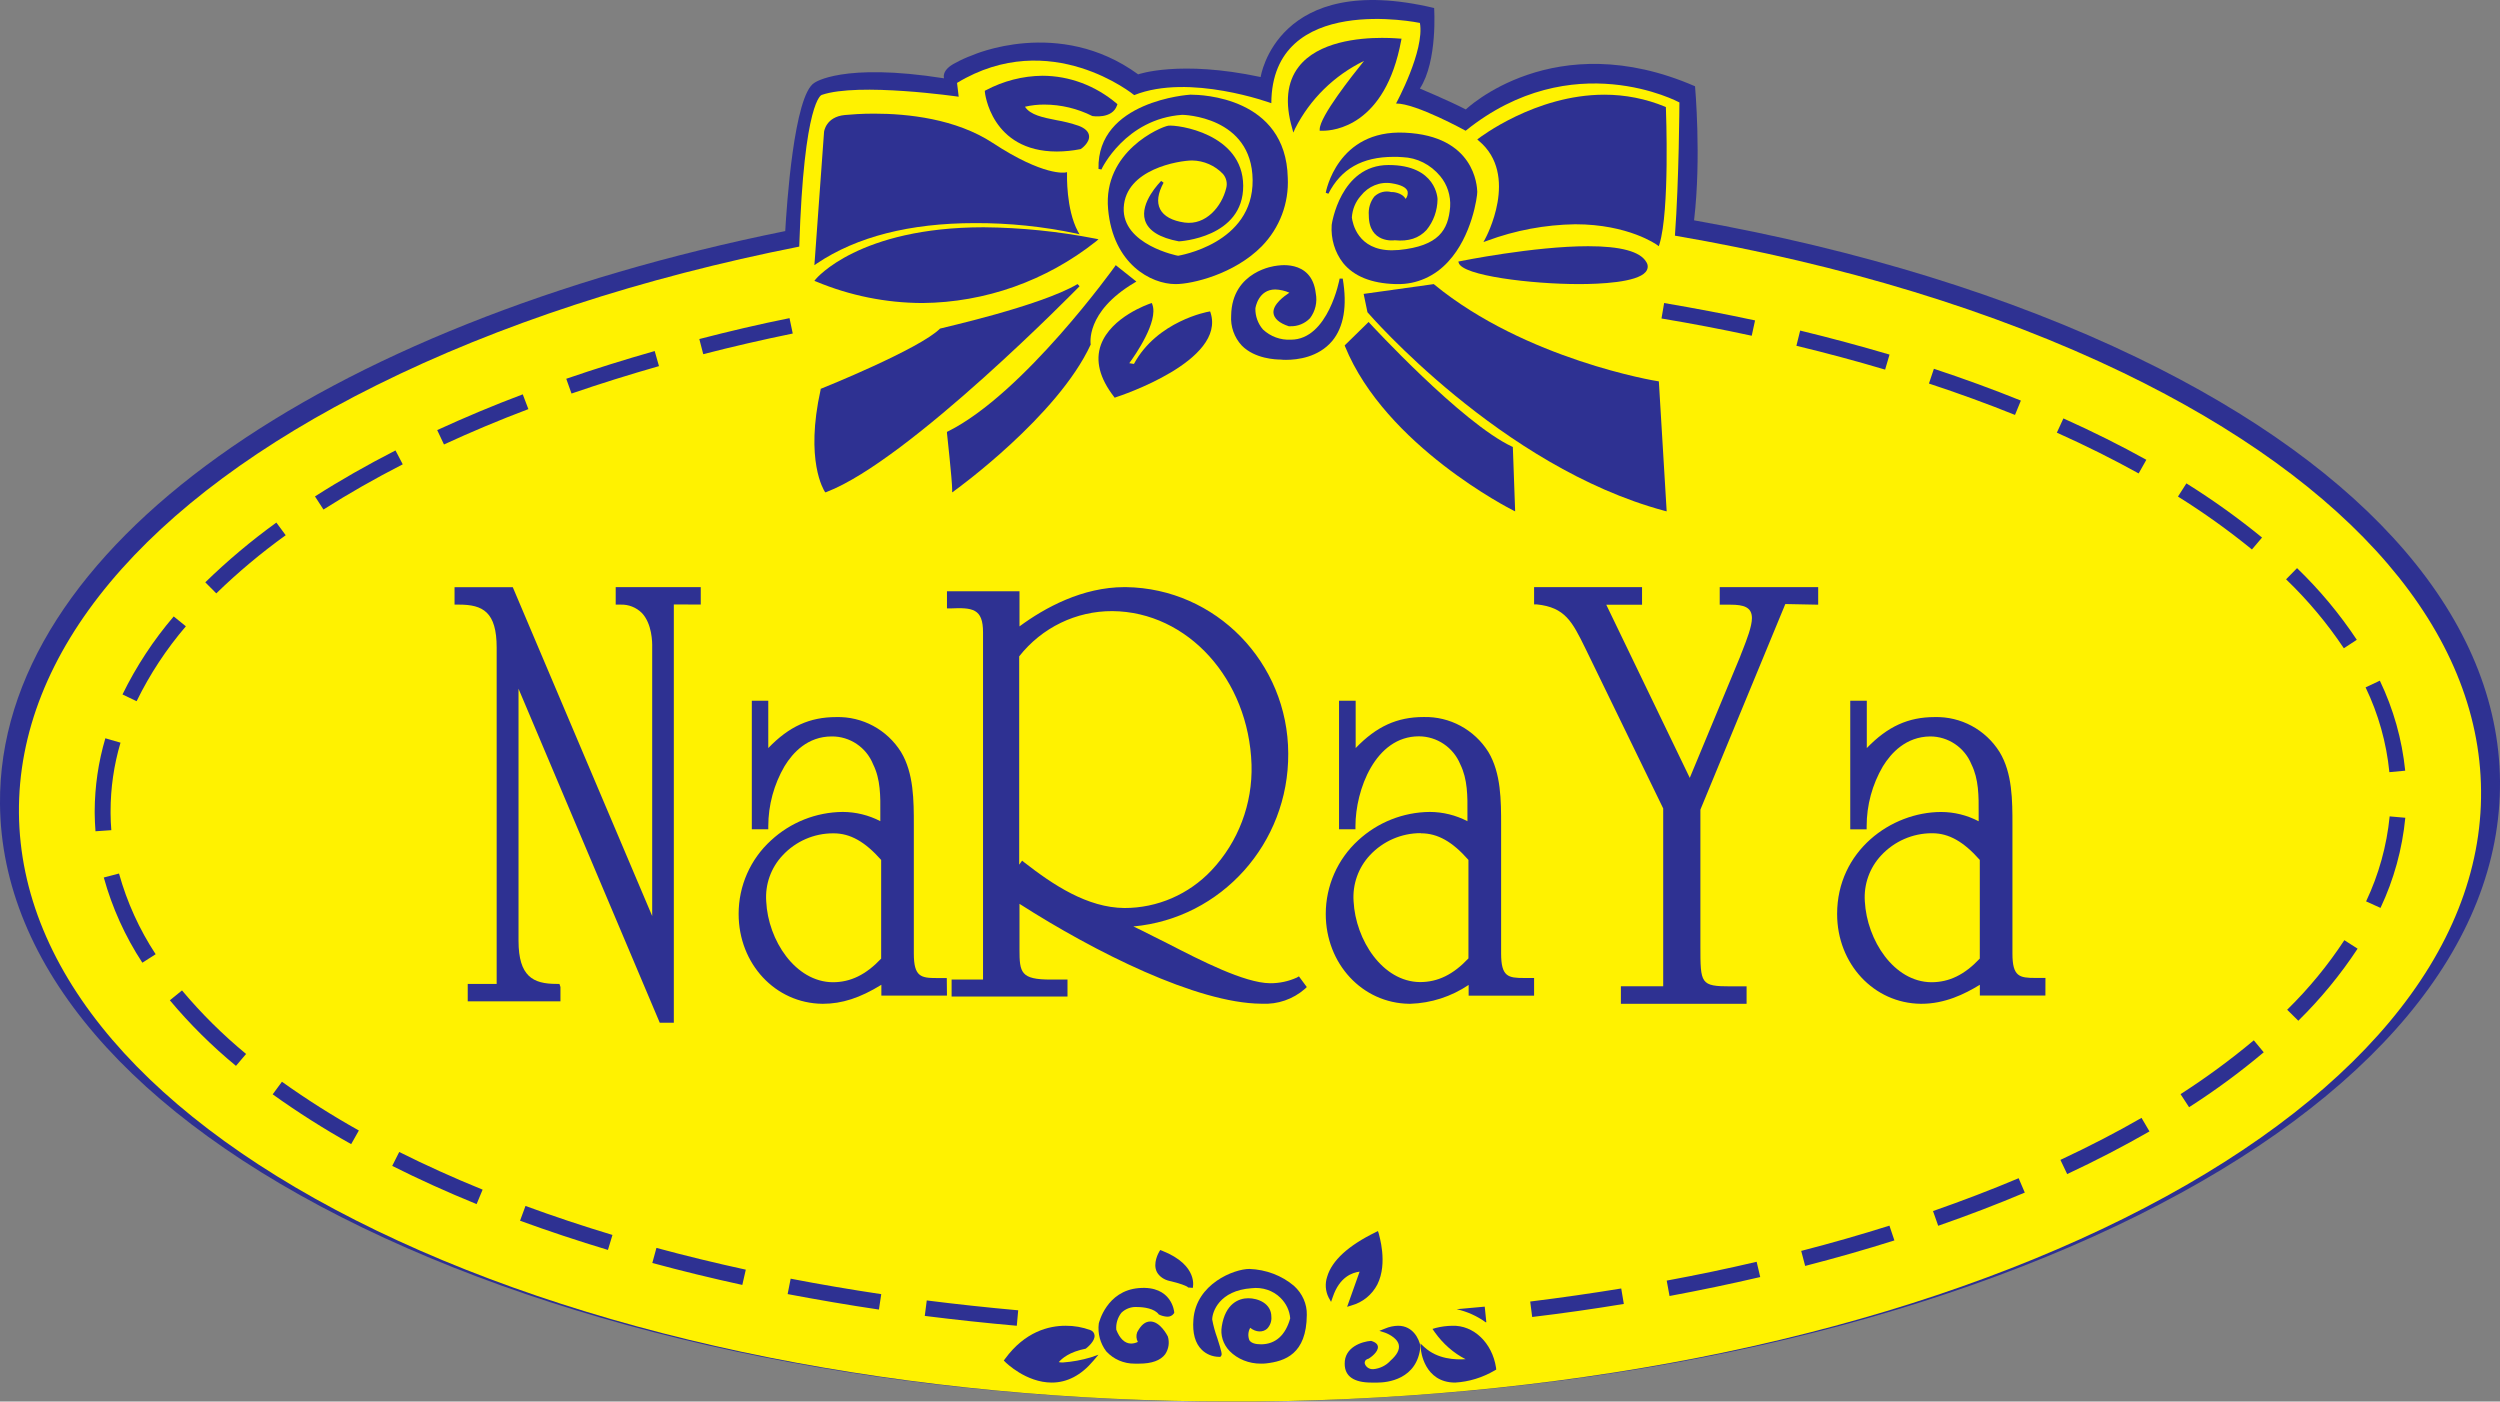 <?xml version="1.0" encoding="UTF-8"?>
<svg xmlns="http://www.w3.org/2000/svg" xmlns:xlink="http://www.w3.org/1999/xlink" width="132px" height="74px" viewBox="0 0 132 74" version="1.1">
    <rect x="0" y="0" width="132" height="74" fill="#808080" stroke="none"/>
    <!-- Generator: Sketch 59.1 (86144) - https://sketch.com -->
    <title>Naraya</title>
    <desc>Created with Sketch.</desc>
    <g id="Page-1" stroke="none" stroke-width="1" fill="none" fill-rule="evenodd">
        <g id="KOS-client" transform="translate(-670, -3563)" fill-rule="nonzero">
            <g id="Naraya" transform="translate(670, 3563)">
                <path d="M112.839,18.88 C106.104,15.628 98.132,13.179 89.45,11.634 L89.45,11.603 C89.837,8.311 89.498,4.555 89.498,4.555 C82.039,1.31 77.396,5.779 77.396,5.779 C76.52,5.325 74.97,4.675 74.97,4.675 C75.917,3.224 75.722,0.423 75.722,0.423 C67.406,-1.558 66.562,4.067 66.562,4.067 C62.273,3.153 60.095,3.926 60.095,3.926 C55.901,0.872 51.337,2.918 51.337,2.918 C51.037,3.027 50.745,3.158 50.466,3.312 C49.677,3.699 49.845,4.135 49.845,4.135 C44.476,3.289 43.005,4.37 43.005,4.37 C41.916,5.001 41.532,10.948 41.461,12.201 C17.078,17.131 -0.126,28.907 0,42.457 C0.077,50.951 6.883,58.902 19.164,64.83 C31.445,70.758 47.714,74.005 65.075,74 C65.486,74 65.894,74 66.301,74 C83.928,73.841 100.455,70.346 112.868,64.18 C125.28,58.014 132.07,49.865 132,41.251 C131.923,32.765 125.117,24.806 112.839,18.88 Z" id="Path" fill="#2E3192"/>
                <path d="M112.114,19.687 C105.308,16.404 97.248,13.955 88.436,12.443 C88.654,9.492 88.673,5.409 88.673,5.409 C88.673,5.409 83.032,2.359 77.386,6.903 C77.386,6.903 74.761,5.454 73.711,5.465 C73.711,5.465 75.231,2.678 74.971,1.211 C74.971,1.211 67.152,-0.43 67.126,5.449 C67.126,5.449 62.806,3.855 59.887,5.022 C59.887,5.022 55.462,1.392 50.532,4.377 L50.619,5.107 C50.619,5.107 45.33,4.34 43.385,5.012 C43.385,5.012 42.443,5.246 42.201,13.02 C33.915,14.661 26.332,17.131 19.878,20.342 C7.628,26.433 0.925,34.456 1,42.936 C1.079,51.307 7.786,59.138 19.899,64.983 C31.954,70.802 48.002,74.003 65.087,74 L65.087,74 C65.491,74 65.892,74 66.297,74 C83.636,73.839 99.917,70.407 112.13,64.338 C124.343,58.269 131.081,50.222 131,41.745 C130.926,33.36 124.206,25.529 112.114,19.687 Z" id="Path" fill="#FFF200"/>
                <path d="M53.687,70 C52.057,69.857 50.422,69.68 48.828,69.48 L48.933,68.663 C50.519,68.864 52.144,69.038 53.761,69.184 L53.687,70 Z M80.899,69.537 L80.795,68.721 C82.417,68.52 84.031,68.289 85.601,68.032 L85.738,68.848 C84.165,69.108 82.53,69.342 80.899,69.537 M46.407,69.145 C44.779,68.905 43.157,68.624 41.587,68.328 L41.747,67.514 C43.306,67.816 44.915,68.089 46.53,68.331 L46.407,69.145 Z M88.151,68.429 L88.002,67.616 C89.603,67.319 91.202,66.986 92.751,66.622 L92.94,67.428 C91.38,67.792 89.768,68.128 88.151,68.429 M39.194,67.844 C37.574,67.491 35.976,67.101 34.442,66.685 L34.66,65.889 C36.185,66.302 37.768,66.687 39.378,67.038 L39.194,67.844 Z M95.314,66.846 L95.104,66.048 C96.695,65.637 98.265,65.187 99.762,64.714 L100.024,65.494 C98.517,65.972 96.936,66.422 95.325,66.838 M32.099,65.996 C30.509,65.517 28.954,65 27.458,64.454 L27.746,63.674 C29.222,64.217 30.768,64.732 32.338,65.205 L32.099,65.996 Z M102.338,64.724 L102.063,63.944 C103.62,63.4 105.142,62.818 106.584,62.21 L106.909,62.969 C105.451,63.585 103.91,64.175 102.338,64.721 M25.165,63.577 C23.611,62.943 22.109,62.264 20.709,61.559 L21.079,60.824 C22.465,61.518 23.946,62.189 25.482,62.813 L25.165,63.577 Z M109.147,61.991 L108.79,61.242 C110.292,60.54 111.739,59.794 113.073,59.024 L113.492,59.739 C112.132,60.519 110.67,61.279 109.147,61.991 M18.542,60.41 C17.112,59.611 15.729,58.734 14.398,57.781 L14.886,57.116 C16.191,58.047 17.547,58.907 18.948,59.69 L18.542,60.41 Z M115.586,58.465 L115.133,57.771 C116.481,56.905 117.773,55.956 119.001,54.929 L119.525,55.561 C118.274,56.613 116.954,57.583 115.576,58.465 M12.459,56.278 C11.19,55.233 10.022,54.074 8.968,52.815 L9.61,52.295 C10.632,53.513 11.765,54.636 12.994,55.649 L12.459,56.278 Z M121.355,53.899 L120.762,53.314 C121.898,52.201 122.91,50.97 123.782,49.642 L124.481,50.09 C123.577,51.463 122.529,52.737 121.355,53.891 M7.516,50.831 C6.608,49.444 5.921,47.927 5.48,46.332 L6.284,46.122 C6.704,47.633 7.356,49.07 8.218,50.383 L7.516,50.831 Z M125.695,47.939 L124.93,47.593 C125.599,46.179 126.02,44.661 126.174,43.105 L127,43.178 C126.841,44.828 126.398,46.438 125.69,47.939 M5.042,43.891 C5.018,43.579 5.003,43.267 5,42.947 L5,42.827 C5.004,41.525 5.194,40.23 5.563,38.981 L6.363,39.213 C6.015,40.389 5.838,41.609 5.839,42.835 L5.839,42.949 C5.839,43.243 5.854,43.54 5.878,43.833 L5.042,43.891 Z M126.159,40.77 C126.005,39.217 125.58,37.702 124.903,36.293 L125.656,35.939 C126.374,37.435 126.827,39.043 126.995,40.692 L126.159,40.77 Z M7.207,37.021 L6.468,36.667 C7.191,35.187 8.1,33.803 9.172,32.548 L9.814,33.068 C8.786,34.269 7.914,35.593 7.22,37.01 M123.755,34.228 C122.874,32.909 121.851,31.688 120.705,30.588 L121.284,29.997 C122.471,31.141 123.529,32.41 124.439,33.781 L123.755,34.228 Z M11.424,31.334 L10.839,30.746 C12.011,29.605 13.265,28.551 14.592,27.592 L15.085,28.26 C13.787,29.193 12.561,30.221 11.416,31.334 M118.902,29.012 C117.661,28 116.357,27.067 114.997,26.219 L115.442,25.522 C116.833,26.391 118.167,27.346 119.436,28.383 L118.902,29.012 Z M17.082,26.908 L16.631,26.211 C17.942,25.371 19.375,24.555 20.882,23.783 L21.265,24.516 C19.779,25.278 18.382,26.076 17.072,26.908 M112.921,24.997 C111.576,24.251 110.124,23.525 108.602,22.844 L108.948,22.092 C110.486,22.782 111.962,23.517 113.327,24.277 L112.921,24.997 Z M23.438,23.46 L23.084,22.709 C24.517,22.051 26.037,21.409 27.602,20.821 L27.898,21.601 C26.349,22.186 24.85,22.818 23.443,23.468 M106.392,21.908 C104.94,21.323 103.407,20.764 101.848,20.251 L102.11,19.471 C103.682,19.991 105.234,20.558 106.702,21.151 L106.392,21.908 Z M30.176,20.779 L29.898,19.999 C31.408,19.479 32.98,18.988 34.568,18.535 L34.794,19.331 C33.221,19.781 31.667,20.267 30.176,20.779 M99.534,19.516 C98.019,19.066 96.446,18.642 94.85,18.257 L95.049,17.454 C96.656,17.844 98.244,18.273 99.767,18.722 L99.534,19.516 Z M37.131,18.699 L36.924,17.901 C38.463,17.503 40.069,17.121 41.686,16.798 L41.857,17.61 C40.25,17.94 38.659,18.306 37.139,18.699 M92.491,17.727 C90.94,17.391 89.346,17.087 87.727,16.816 L87.866,16 C89.491,16.276 91.105,16.582 92.667,16.918 L92.491,17.727 Z M78.478,69.813 L78.394,68.991 C77.904,69.04 77.406,69.082 76.911,69.126 C77.465,69.25 77.988,69.485 78.446,69.818 L78.478,69.813 Z" id="Shape" fill="#2E3192"/>
                <path d="M56.911,12.215 C56.283,11.042 56.339,9.21 56.339,9.195 L56.339,9.091 L56.242,9.109 C56.242,9.109 55.117,9.322 52.414,7.545 C50.47,6.271 47.935,6 46.152,6 C45.483,6 44.939,6.042 44.605,6.073 C43.602,6.169 43.51,6.954 43.51,6.964 L43,14 L43.13,13.911 C45.233,12.499 48.038,11.782 51.47,11.78 C53.27,11.773 55.066,11.957 56.829,12.33 L57,12.371 L56.911,12.215 Z" id="Path" fill="#2E3192"/>
                <path d="M57.826,12.598 C55.885,12.218 53.914,12.018 51.937,12 C45.348,12 43.095,14.712 43.07,14.74 L43,14.831 L43.103,14.87 C44.88,15.61 46.78,15.994 48.7,16 C52.021,15.97 55.242,14.827 57.867,12.748 L58,12.632 L57.826,12.598 Z" id="Path" fill="#2E3192"/>
                <path d="M56.895,15 C54.888,16.175 49.725,17.312 49.633,17.35 C48.559,18.428 43.422,20.497 43.371,20.515 L43.33,20.53 L43.33,20.571 C42.496,24.322 43.501,25.876 43.544,25.952 L43.583,26 L43.641,25.977 C48.011,24.305 56.906,15.21 57,15.114 L56.895,15 Z" id="Path" fill="#2E3192"/>
                <path d="M58.911,14 L58.862,14.072 C58.815,14.14 54.048,20.785 50.052,22.778 L50,22.802 L50,22.861 C50,22.885 50.274,25.35 50.274,25.842 L50.274,26 L50.406,25.903 C50.461,25.866 55.845,21.975 57.589,18.192 C57.589,18.173 57.282,16.481 59.896,14.929 L60,14.867 L58.911,14 Z" id="Path" fill="#2E3192"/>
                <path d="M63.917,16.509 L63.892,16.442 L63.813,16.457 C63.787,16.457 61.092,16.948 59.872,19.216 L59.626,19.177 C59.942,18.742 61.174,16.978 60.844,16.074 L60.818,16 L60.731,16.027 C60.649,16.057 58.671,16.73 58.128,18.204 C57.826,19.042 58.058,19.966 58.818,20.948 L58.857,21 L58.917,20.975 C59.157,20.899 64.74,19.052 63.917,16.509 Z" id="Path" fill="#2E3192"/>
                <path d="M73.914,2.038 C73.899,2.038 73.526,2 72.969,2 C71.762,2 69.586,2.197 68.564,3.535 C67.95,4.335 67.835,5.43 68.231,6.788 L68.288,7 L68.379,6.795 C69.163,5.243 70.442,3.985 72.022,3.215 C71.405,3.982 69.68,6.153 69.68,6.831 L69.68,6.903 L69.753,6.903 L69.857,6.903 C70.398,6.903 73.146,6.673 73.984,2.125 L74,2.043 L73.914,2.038 Z" id="Path" fill="#2E3192"/>
                <path d="M58.963,5.468 C57.839,4.518 56.459,4.002 55.038,4 C54.001,4.01 52.979,4.273 52.047,4.768 L52,4.792 L52,4.849 C52,4.881 52.322,8 55.804,8 L55.804,8 C56.223,7.998 56.642,7.956 57.055,7.873 C57.072,7.873 57.55,7.538 57.501,7.165 C57.476,6.949 57.293,6.77 56.951,6.641 C56.566,6.51 56.172,6.411 55.774,6.343 C55.068,6.203 54.399,6.073 54.119,5.635 C54.457,5.557 54.803,5.519 55.149,5.522 C56.022,5.524 56.884,5.73 57.677,6.127 C57.677,6.127 58.73,6.308 58.983,5.554 L59,5.503 L58.963,5.468 Z" id="Path" fill="#2E3192"/>
                <path d="M79.878,23.6 L79.832,23.579 C77.181,22.335 72.369,17.117 72.32,17.065 L72.263,17 L71,18.236 L71.016,18.286 C73.155,23.54 79.805,26.904 79.87,26.935 L80,27 L79.878,23.6 Z" id="Path" fill="#2E3192"/>
                <path d="M87.587,20.137 L87.523,20.125 C87.458,20.125 80.546,18.976 75.735,15.028 L75.708,15 L72,15.518 L72.202,16.486 C72.275,16.569 79.254,24.651 87.884,26.97 L88,27 L87.587,20.137 Z" id="Path" fill="#2E3192"/>
                <path d="M86.919,13.825 C86.596,13.277 85.566,13 83.854,13 C80.992,13 77.113,13.787 77.075,13.795 L77,13.81 L77.017,13.868 C77.188,14.561 80.898,15 83.366,15 C84.47,15 86.424,14.915 86.891,14.36 C87.026,14.199 87.036,13.994 86.919,13.825 L86.919,13.825 Z" id="Path" fill="#2E3192"/>
                <path d="M87.96,5.704 L87.96,5.656 L87.919,5.635 C86.902,5.214 85.809,4.998 84.706,5 C81.061,5 78.101,7.287 78.072,7.308 L78,7.366 L78.072,7.427 C80.253,9.234 78.44,12.571 78.422,12.601 L78.326,12.781 L78.517,12.713 C80.007,12.16 81.582,11.865 83.174,11.841 C85.981,11.841 87.479,12.921 87.495,12.934 L87.583,13 L87.619,12.896 C88.165,11.089 87.966,5.925 87.96,5.704 Z" id="Path" fill="#2E3192"/>
                <path d="M74.176,7.006 C70.603,6.834 70.003,10.144 70,10.177 L70.138,10.23 C70.803,8.92 71.926,8.282 73.576,8.282 C73.734,8.282 73.896,8.282 74.056,8.298 C74.818,8.326 75.535,8.687 76.042,9.299 C76.416,9.743 76.606,10.332 76.567,10.93 C76.467,12.144 75.972,12.989 73.866,13.199 C73.734,13.199 73.616,13.215 73.494,13.215 C71.681,13.215 71.415,11.775 71.378,11.485 C71.404,11.057 71.57,10.653 71.846,10.344 C72.247,9.83 72.867,9.578 73.484,9.679 C73.971,9.754 74.261,9.902 74.321,10.104 C74.348,10.247 74.309,10.396 74.216,10.502 C74.016,10.142 73.466,10.128 73.466,10.142 C73.148,10.057 72.812,10.144 72.566,10.376 C72.348,10.651 72.243,11.009 72.273,11.369 C72.273,12.865 73.624,12.696 73.631,12.685 C74.381,12.76 74.919,12.574 75.317,12.147 C75.688,11.697 75.896,11.118 75.902,10.516 C75.902,10.5 75.857,8.71 73.314,8.713 C70.77,8.715 70.313,11.84 70.313,11.875 C70.262,12.604 70.478,13.326 70.915,13.885 C71.485,14.59 72.416,14.962 73.666,14.999 L73.776,14.999 C74.787,15.021 75.761,14.592 76.467,13.812 C77.717,12.467 78.005,10.373 78,10.126 C77.987,9.813 77.862,7.171 74.176,7.006 Z" id="Path" fill="#2E3192"/>
                <path d="M70.896,14.709 L70.732,14.709 C70.732,14.736 70.134,17.935 68.158,17.935 C67.613,17.964 67.08,17.769 66.682,17.394 C66.419,17.088 66.277,16.695 66.284,16.291 C66.284,16.251 66.437,15.284 67.334,15.284 C67.591,15.293 67.844,15.351 68.08,15.454 C67.81,15.633 67.202,16.069 67.239,16.519 C67.264,16.811 67.541,17.06 68.047,17.226 L68.128,17.226 C68.519,17.238 68.898,17.083 69.17,16.8 C69.453,16.425 69.563,15.946 69.472,15.484 C69.256,13.62 67.361,14.043 67.369,14.037 C67.377,14.032 65.042,14.284 65.005,16.662 C64.966,17.245 65.169,17.818 65.565,18.244 C66.254,18.951 67.388,18.984 67.598,18.984 C67.698,18.995 67.798,19.001 67.899,19 C68.5,19 69.612,18.87 70.341,18.003 C70.952,17.266 71.141,16.153 70.896,14.709 Z" id="Path" fill="#2E3192"/>
                <path d="M62.903,5 L62.836,5 C62.786,5 57.91,5.329 58.001,8.919 L58.155,8.95 C58.155,8.926 59.422,6.271 62.423,6.063 C62.459,6.063 66.105,6.131 66.139,9.507 C66.173,12.884 62.222,13.496 62.206,13.504 C62.19,13.511 59.234,12.918 59.333,10.96 C59.432,8.934 62.24,8.478 62.945,8.473 C63.562,8.483 64.148,8.739 64.572,9.183 C64.747,9.387 64.813,9.662 64.747,9.922 C64.51,10.91 63.669,11.904 62.548,11.751 C61.893,11.66 61.444,11.413 61.255,11.043 C61.067,10.672 61.133,10.213 61.436,9.647 L61.31,9.554 C61.263,9.603 60.169,10.698 60.456,11.629 C60.629,12.178 61.222,12.552 62.245,12.744 C62.279,12.744 65.659,12.557 65.641,9.803 C65.622,7.049 62.17,6.577 61.689,6.636 C61.271,6.701 58.231,8.001 58.508,11.045 C58.769,13.947 60.78,15 62.065,15 L62.083,15 C62.935,15 65.168,14.481 66.623,13.001 C67.566,12.036 68.062,10.725 67.994,9.383 C67.897,5.119 63.413,5 62.903,5 Z" id="Path" fill="#2E3192"/>
                <path d="M37,31.919 L37,31 L32.509,31 L32.509,31.924 L32.766,31.924 C33.186,31.909 33.593,32.069 33.895,32.369 C34.426,32.938 34.444,33.894 34.436,34.196 L34.436,48.368 L27.074,31.003 L24,31.003 L24,31.924 L24.24,31.924 C25.497,31.924 26.226,32.311 26.224,34.199 L26.224,51.953 L24.696,51.953 L24.696,52.872 L29.592,52.872 L29.592,52.112 L29.538,51.95 L29.38,51.95 C28.144,51.95 27.381,51.556 27.378,49.676 L27.378,36.365 L34.835,54 L35.578,54 L35.578,31.916 L37,31.919 Z" id="Path" fill="#2E3192"/>
                <path d="M49.99,51.641 L49.466,51.641 C48.624,51.641 48.25,51.575 48.25,50.344 L48.25,43.563 C48.25,42.28 48.25,40.823 47.574,39.706 C46.836,38.525 45.534,37.824 44.149,37.862 C42.757,37.862 41.664,38.354 40.565,39.498 L40.565,37 L39.696,37 L39.696,43.784 L40.565,43.784 L40.565,43.626 C40.566,42.51 40.864,41.414 41.426,40.451 C41.865,39.735 42.645,38.884 43.917,38.884 C44.876,38.877 45.742,39.461 46.101,40.356 C46.494,41.147 46.489,42.027 46.481,42.959 L46.481,43.357 C45.867,43.039 45.187,42.872 44.497,42.87 L44.497,42.87 C43.093,42.881 41.743,43.417 40.709,44.374 C39.618,45.366 38.997,46.778 39,48.258 C39,50.892 40.939,52.971 43.417,53 L43.453,53 C44.448,53 45.411,52.692 46.536,51.996 L46.536,52.568 L50,52.568 L49.99,51.641 Z M44.013,44 C44.898,44 45.672,44.443 46.525,45.404 L46.525,50.616 C45.722,51.464 44.916,51.862 43.969,51.862 C41.991,51.843 40.554,49.644 40.457,47.599 C40.392,46.701 40.705,45.817 41.321,45.165 C42.012,44.419 42.98,43.998 43.992,44" id="Shape" fill="#2E3192"/>
                <path d="M68.583,51.552 L68.471,51.617 C68.027,51.817 67.546,51.919 67.06,51.915 C65.703,51.902 63.377,50.703 61.678,49.829 C61.149,49.57 60.655,49.311 60.269,49.122 L59.84,48.917 C64.493,48.492 68.048,44.523 68.019,39.786 C68.006,34.978 64.194,31.068 59.451,31 L59.372,31 C57.156,31 55.17,32.083 53.829,33.073 L53.829,31.218 L50,31.218 L50,32.125 L50.164,32.125 C51.349,32.073 51.907,32.125 51.904,33.394 L51.904,51.721 L50.245,51.721 L50.245,52.617 L56.364,52.617 L56.364,51.721 L55.48,51.721 C53.898,51.721 53.829,51.356 53.829,50.135 L53.829,47.723 C57.823,50.28 63.198,52.965 66.582,52.996 L66.641,52.996 C67.462,53.039 68.268,52.76 68.893,52.218 L69,52.117 L68.583,51.552 Z M63.97,45.951 C62.77,47.225 61.108,47.945 59.37,47.943 C57.412,47.928 55.605,46.72 54.094,45.544 L53.967,45.443 L53.813,45.655 L53.813,34.656 C55.007,33.137 56.822,32.256 58.738,32.267 C62.713,32.303 65.938,35.863 66.081,40.375 C66.142,42.445 65.382,44.453 63.97,45.951 Z" id="Shape" fill="#2E3192"/>
                <path d="M81,51.638 L80.477,51.638 C79.633,51.638 79.259,51.577 79.259,50.344 L79.259,43.56 C79.259,42.28 79.259,40.823 78.585,39.703 C77.847,38.523 76.546,37.822 75.163,37.859 C73.769,37.859 72.679,38.354 71.579,39.498 L71.579,37 L70.701,37 L70.701,43.784 L71.568,43.784 L71.568,43.621 C71.568,41.708 72.614,38.878 74.917,38.878 C75.874,38.881 76.736,39.463 77.102,40.354 C77.492,41.144 77.489,42.035 77.481,42.97 L77.481,43.36 C76.866,43.04 76.184,42.872 75.492,42.87 C74.089,42.882 72.74,43.418 71.707,44.374 C70.62,45.368 70,46.778 70,48.258 C70,50.892 71.934,52.968 74.407,53 L74.465,53 C75.563,52.965 76.63,52.62 77.544,52.004 L77.544,52.571 L81,52.571 L81,51.638 Z M75.027,43.998 C75.908,43.998 76.687,44.44 77.534,45.404 L77.534,50.603 C76.731,51.456 75.923,51.854 74.975,51.854 C72.998,51.836 71.576,49.636 71.469,47.589 C71.407,46.691 71.72,45.809 72.332,45.154 C73.025,44.413 73.99,43.992 75.001,43.99" id="Shape" fill="#2E3192"/>
                <path d="M96,31.928 L96,31 L90.801,31 L90.801,31.928 L91.375,31.928 C92.069,31.928 92.499,32.056 92.502,32.634 C92.502,33.079 92.22,33.794 92.017,34.314 C91.964,34.455 91.907,34.58 91.868,34.698 L89.22,41.072 L84.811,31.93 L86.7,31.93 L86.7,31 L81,31 L81,31.912 L81.138,31.912 C82.643,32.066 83.017,32.832 83.7,34.218 L87.817,42.685 L87.817,52.075 L85.583,52.075 L85.583,53 L92.22,53 L92.22,52.08 L91.39,52.08 C89.781,52.08 89.781,51.944 89.781,49.947 L89.781,42.749 L94.265,31.893 L96,31.928 Z" id="Path" fill="#2E3192"/>
                <path d="M108,51.635 L107.477,51.635 C106.632,51.635 106.255,51.575 106.257,50.344 L106.257,43.555 C106.257,42.274 106.257,40.82 105.577,39.706 C104.838,38.525 103.535,37.824 102.149,37.862 C100.763,37.862 99.672,38.352 98.567,39.498 L98.567,37 L97.693,37 L97.693,43.787 L98.559,43.787 L98.559,43.626 C98.559,42.514 98.855,41.423 99.415,40.465 C99.855,39.748 100.637,38.9 101.911,38.884 C102.867,38.883 103.728,39.464 104.091,40.354 C104.481,41.144 104.478,42.027 104.473,42.957 L104.473,43.363 C103.862,43.042 103.184,42.874 102.495,42.873 L102.495,42.873 C99.847,42.873 97,44.933 97,48.258 C97,50.892 98.939,52.974 101.417,53 L101.453,53 C102.683,53 103.727,52.492 104.536,51.996 L104.536,52.565 L107.997,52.565 L108,51.635 Z M102.019,43.995 C102.903,43.995 103.68,44.44 104.533,45.404 L104.533,50.613 C103.732,51.464 102.924,51.862 101.974,51.862 C99.996,51.843 98.573,49.644 98.463,47.594 C98.401,46.697 98.715,45.815 99.329,45.162 C100.021,44.418 100.988,43.996 102,43.995" id="Shape" fill="#2E3192"/>
                <path d="M72.8,65.135 L72.755,65 L72.631,65.062 C71.189,65.767 70.328,66.556 70.076,67.406 C69.953,67.769 69.98,68.166 70.15,68.507 L70.28,68.739 L70.368,68.489 C70.728,67.412 71.409,67.191 71.788,67.143 L71.128,69 L71.361,68.927 C71.949,68.766 72.443,68.363 72.726,67.816 C73.296,66.674 72.8,65.194 72.8,65.135 Z" id="Path" fill="#2E3192"/>
                <path d="M61.373,66.044 L61.261,66 L61.206,66.089 C61.192,66.115 60.843,66.702 61.086,67.167 C61.212,67.398 61.46,67.571 61.761,67.637 C62.244,67.743 62.698,67.903 62.736,67.982 L62.777,67.982 L62.979,68 C62.979,68 63.307,66.813 61.373,66.044 Z" id="Path" fill="#2E3192"/>
                <path d="M57.601,71.667 C57.118,71.812 56.621,71.903 56.119,71.939 C56.047,71.941 55.974,71.934 55.903,71.92 C56.057,71.738 56.459,71.376 57.328,71.21 C57.412,71.148 57.825,70.808 57.792,70.506 C57.781,70.383 57.7,70.277 57.584,70.234 C57.162,70.075 56.713,69.996 56.262,70 C55.385,70 54.12,70.305 53.065,71.749 L53,71.836 L53.076,71.912 C53.119,71.958 54.185,73 55.534,73 C56.343,73 57.088,72.614 57.73,71.847 L58,71.529 L57.601,71.667 Z" id="Path" fill="#2E3192"/>
                <path d="M61.997,69.272 C61.997,69.272 61.883,67.864 60.13,68.011 C58.419,68.153 58.024,69.85 58.015,69.885 C57.951,70.405 58.091,70.929 58.408,71.349 C58.793,71.77 59.342,72.007 59.916,72 L60.149,72 C60.813,72 61.274,71.834 61.523,71.502 C61.708,71.225 61.759,70.88 61.661,70.562 C61.621,70.482 61.246,69.775 60.74,69.775 C60.469,69.775 60.246,69.957 60.043,70.343 C59.981,70.51 59.993,70.696 60.078,70.854 C59.969,70.908 59.848,70.938 59.726,70.94 C59.387,70.94 59.121,70.672 58.94,70.211 C58.913,69.889 59.01,69.568 59.211,69.312 C59.437,69.094 59.749,68.984 60.065,69.012 L60.065,69.012 C60.363,69.012 60.962,69.082 61.184,69.403 C61.322,69.472 61.474,69.512 61.629,69.521 C61.766,69.529 61.897,69.466 61.976,69.355 L62,69.32 L61.997,69.272 Z" id="Path" fill="#2E3192"/>
                <path d="M68.319,67.89 C67.677,67.347 66.844,67.032 65.969,67 C65.163,67 63.149,67.785 63.012,69.673 C62.955,70.391 63.106,70.931 63.458,71.272 C63.691,71.503 64.019,71.637 64.364,71.642 L64.434,71.642 L64.472,71.595 C64.536,71.519 64.512,71.402 64.273,70.651 C64.156,70.331 64.066,70.003 64.004,69.67 C64.004,69.278 64.372,68.138 66.082,68.018 C66.65,67.949 67.219,68.138 67.607,68.523 C67.91,68.821 68.092,69.204 68.123,69.609 C67.875,70.499 67.349,70.975 66.585,70.98 C66.27,70.98 66.063,70.909 65.969,70.769 C65.882,70.553 65.896,70.315 66.01,70.109 C66.324,70.355 66.679,70.355 66.902,70.158 C67.067,69.985 67.149,69.757 67.128,69.528 C67.128,68.815 66.418,68.547 65.91,68.547 C65.402,68.547 64.703,68.834 64.512,70.019 C64.427,70.49 64.577,70.972 64.921,71.333 C65.343,71.762 65.947,72.005 66.58,72 C66.668,72 66.749,72 66.848,71.988 C67.843,71.875 68.986,71.497 68.999,69.428 C69.014,68.852 68.768,68.296 68.319,67.89 Z" id="Path" fill="#2E3192"/>
                <path d="M73.819,70 C73.58,70.005 73.345,70.056 73.128,70.15 L72.83,70.269 L73.134,70.367 C73.134,70.367 73.761,70.587 73.855,71.003 C73.911,71.261 73.761,71.54 73.41,71.85 C73.184,72.1 72.862,72.259 72.513,72.292 C72.297,72.307 72.102,72.173 72.056,71.977 C72.056,71.912 72.056,71.793 72.265,71.736 C72.357,71.682 72.794,71.38 72.752,71.09 C72.738,71 72.671,70.879 72.393,70.798 C71.905,70.832 70.984,71.132 71,72.01 C71,72.667 71.482,73 72.412,73 C72.496,73 72.571,73 72.632,73 L72.736,73 C73.226,73 74.841,72.85 75,71.085 C74.93,70.698 74.607,70 73.819,70 Z" id="Path" fill="#2E3192"/>
                <path d="M78.99,72.209 C78.788,70.898 77.802,69.959 76.674,70.001 C76.386,70.005 76.1,70.042 75.819,70.113 L75.635,70.167 L75.752,70.337 C76.194,70.956 76.752,71.446 77.383,71.765 C76.827,71.801 75.906,71.765 75.212,71.134 L75,70.938 L75.023,71.255 C75.023,71.273 75.177,73 76.832,73 C77.558,72.958 78.269,72.74 78.921,72.36 L79,72.315 L78.99,72.209 Z" id="Path" fill="#2E3192"/>
            </g>
        </g>
    </g>
</svg>
